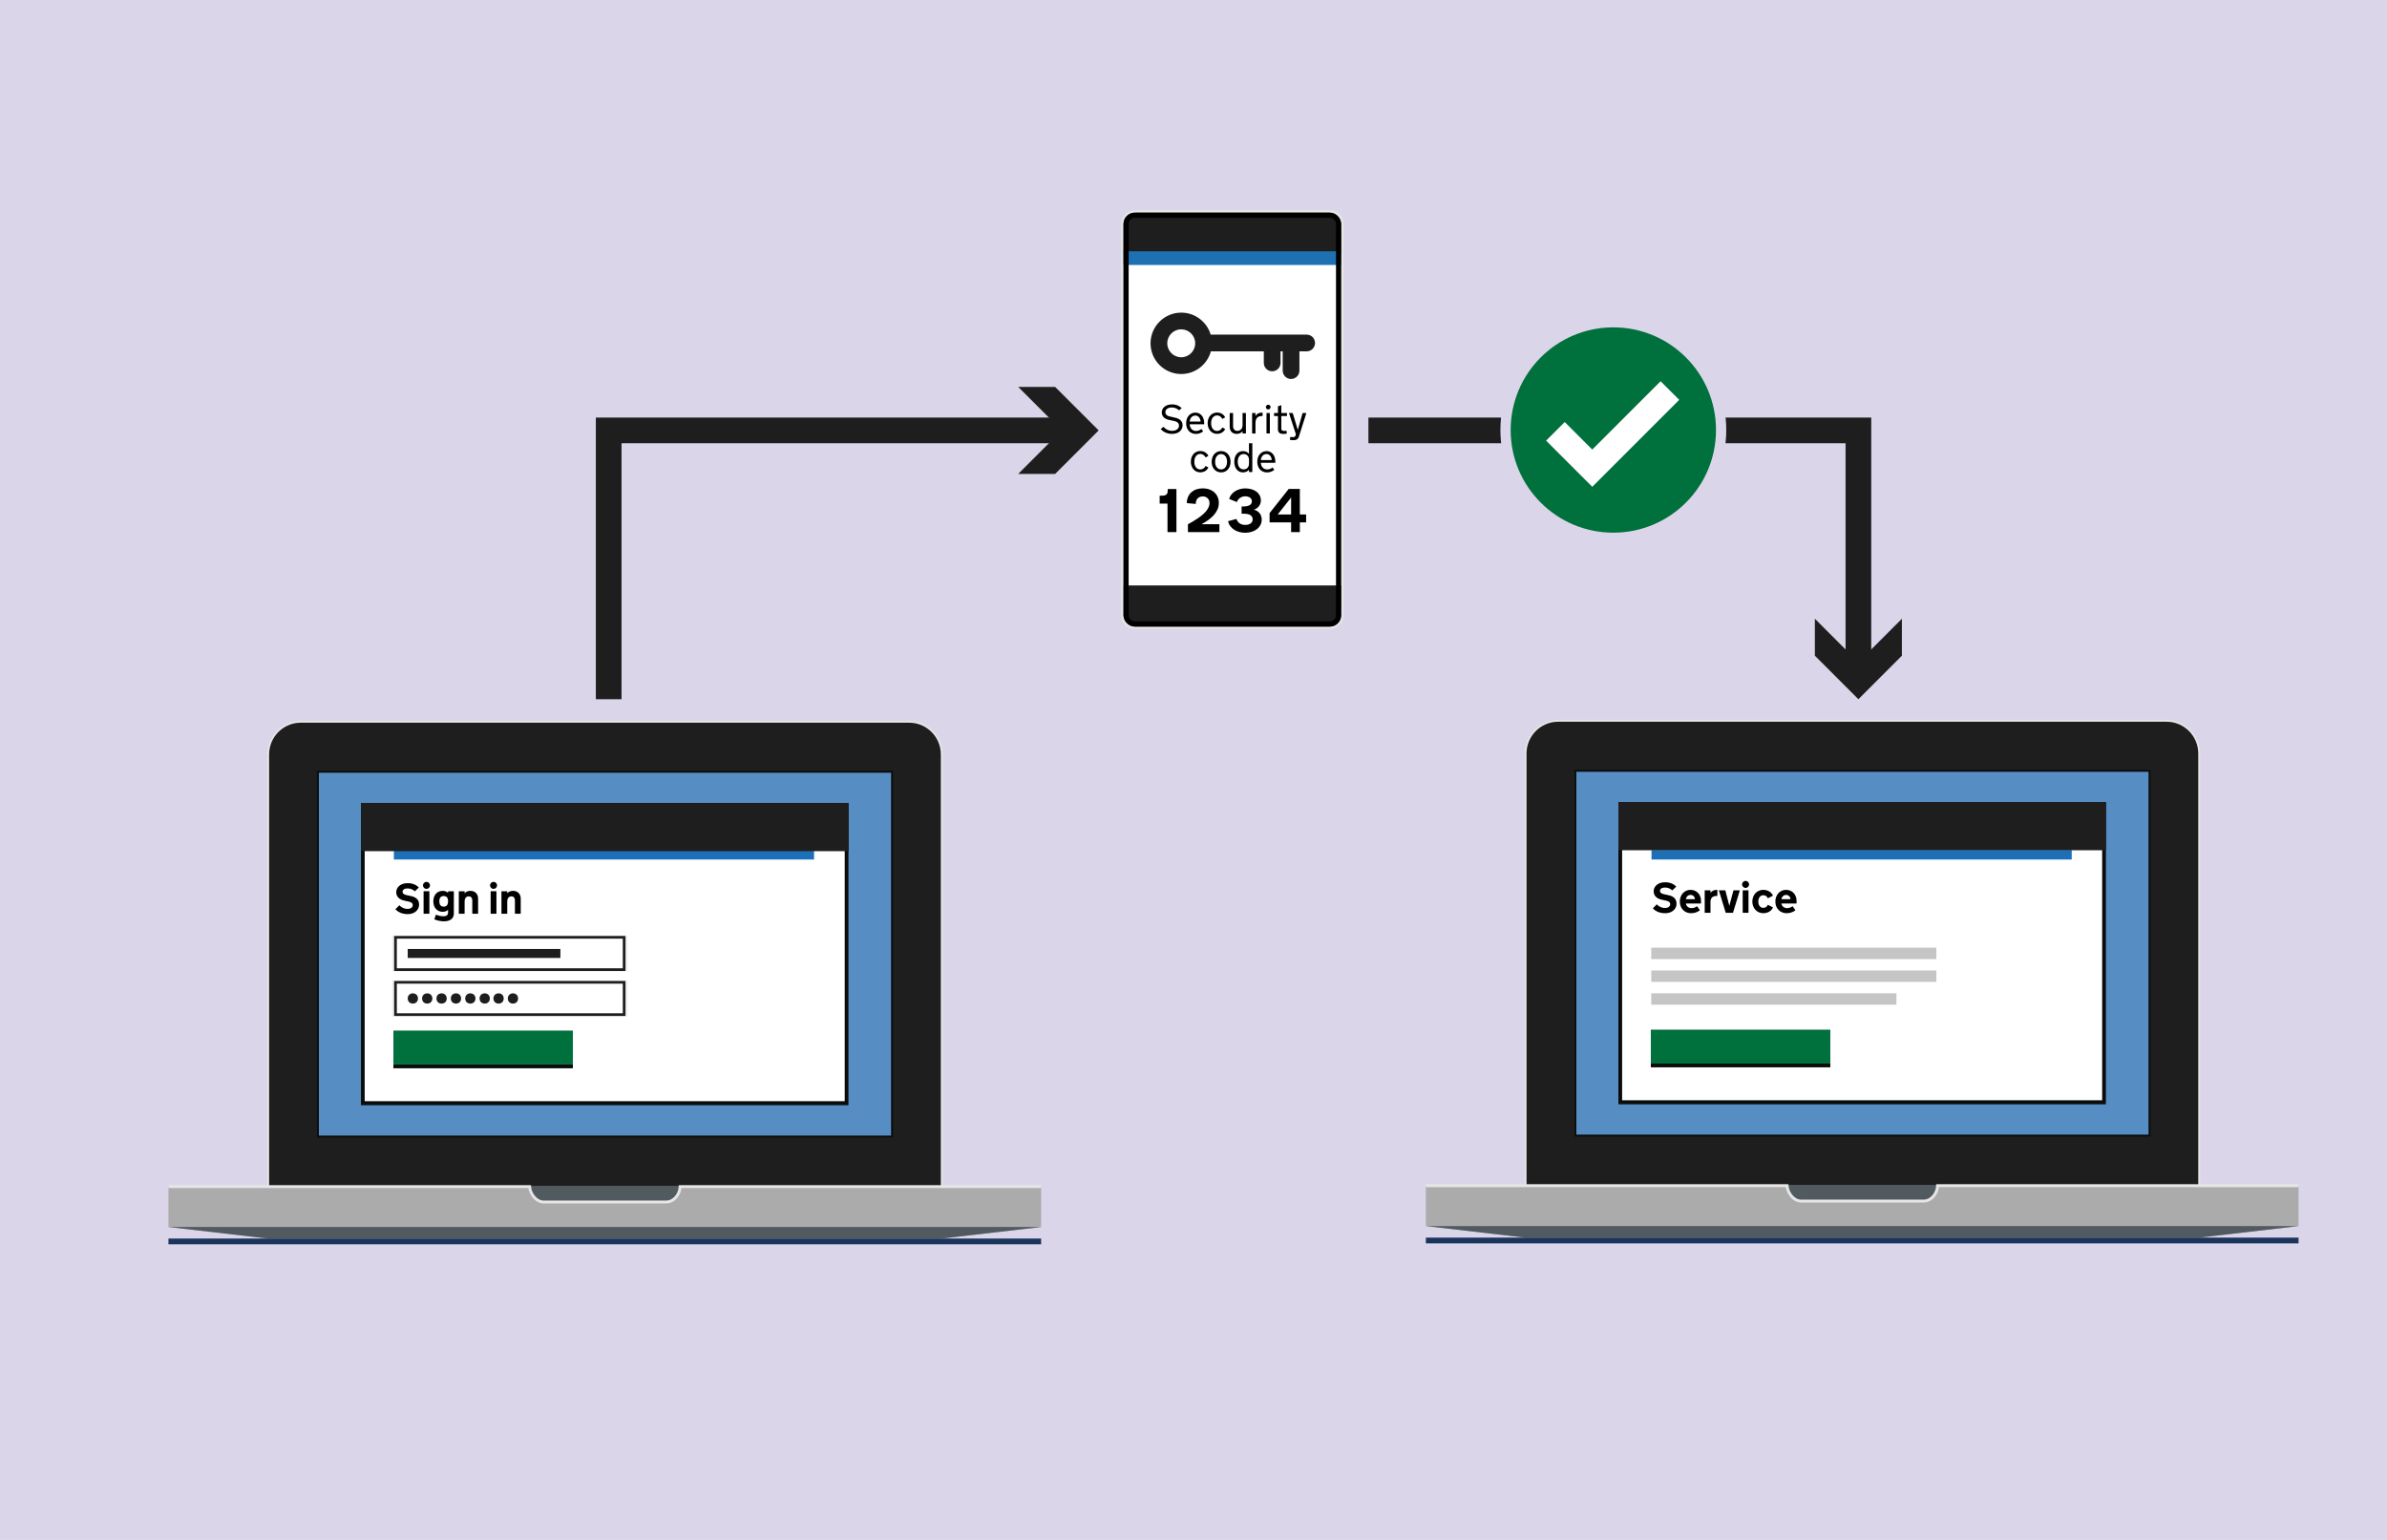 <?xml version="1.0" encoding="UTF-8"?>
<svg id="Layer_2" data-name="Layer 2" xmlns="http://www.w3.org/2000/svg" xmlns:xlink="http://www.w3.org/1999/xlink" width="930" height="600" viewBox="0 0 930 600">
  <defs>
    <style>
      .cls-1 {
        clip-path: url(#clippath);
      }

      .cls-2, .cls-3, .cls-4, .cls-5, .cls-6 {
        fill: none;
      }

      .cls-2, .cls-7, .cls-8, .cls-9, .cls-10, .cls-11, .cls-12, .cls-13, .cls-14, .cls-15, .cls-16, .cls-17, .cls-18, .cls-19, .cls-20, .cls-21, .cls-22 {
        stroke-width: 0px;
      }

      .cls-3 {
        stroke-width: .97px;
      }

      .cls-3, .cls-4, .cls-6 {
        stroke: #1e1e1e;
      }

      .cls-4 {
        stroke-width: 10px;
      }

      .cls-4, .cls-5 {
        stroke-miterlimit: 10;
      }

      .cls-5 {
        stroke: #e6e6e6;
        stroke-width: 1.13px;
      }

      .cls-7 {
        fill-rule: evenodd;
      }

      .cls-7, .cls-20 {
        fill: #fff;
      }

      .cls-6 {
        stroke-width: 1.05px;
      }

      .cls-9 {
        fill: #505a5f;
      }

      .cls-10 {
        fill: #568ec4;
      }

      .cls-11 {
        fill: #1a345c;
      }

      .cls-12 {
        fill: #0b0c0c;
      }

      .cls-13 {
        fill: #1d70b8;
      }

      .cls-14 {
        fill: #1e70b2;
      }

      .cls-15 {
        fill: #1e1e1e;
      }

      .cls-16 {
        fill: #c5c5c5;
      }

      .cls-17 {
        fill: #dbd5e9;
      }

      .cls-18 {
        fill: #ababab;
      }

      .cls-19 {
        fill: #ececec;
      }

      .cls-21 {
        fill: #e6e6e6;
      }

      .cls-22 {
        fill: #00703c;
      }
    </style>
    <clipPath id="clippath">
      <rect class="cls-2" x="437.73" y="82.86" width="84.79" height="161.26" rx="4.41" ry="4.41"/>
    </clipPath>
  </defs>
  <g id="Layer_1-2" data-name="Layer 1">
    <rect class="cls-17" width="960" height="600"/>
    <g>
      <polyline class="cls-4" points="416.62 167.7 237.15 167.7 237.15 272.44"/>
      <polygon class="cls-15" points="396.7 150.75 413.66 167.7 396.7 184.66 411.09 184.66 428.05 167.7 411.09 150.75 396.7 150.75"/>
    </g>
    <g>
      <polyline class="cls-4" points="533.15 167.7 724.05 167.7 724.05 261.01"/>
      <polygon class="cls-15" points="707.09 241.09 724.05 258.05 741 241.09 741 255.48 724.05 272.44 707.09 255.48 707.09 241.09"/>
    </g>
    <g>
      <g>
        <circle class="cls-22" cx="628.57" cy="167.55" r="42"/>
        <path class="cls-17" d="m628.57,127.55c22.09,0,40,17.91,40,40s-17.91,40-40,40-40-17.91-40-40,17.91-40,40-40m0-4c-24.26,0-44,19.74-44,44s19.74,44,44,44,44-19.74,44-44-19.74-44-44-44h0Z"/>
      </g>
      <path class="cls-7" d="m654.25,155.79l-33.88,33.88-17.99-17.98,7.25-7.25,10.73,10.73,26.63-26.63,7.25,7.25Z"/>
    </g>
    <g>
      <g>
        <rect class="cls-15" x="437.73" y="82.86" width="84.79" height="161.26" rx="4.41" ry="4.41"/>
        <rect class="cls-3" x="437.73" y="82.86" width="84.79" height="161.26" rx="4.41" ry="4.41"/>
        <path class="cls-21" d="m518.11,82.86c2.44,0,4.41,1.97,4.41,4.41v152.45c0,2.44-1.97,4.41-4.41,4.41h-75.97c-2.44,0-4.41-1.97-4.41-4.41V87.27c0-2.44,1.97-4.41,4.41-4.41h75.97m0-.97h-75.97c-2.97,0-5.38,2.42-5.38,5.38v152.45c0,2.97,2.42,5.38,5.38,5.38h75.97c2.97,0,5.38-2.42,5.38-5.38V87.27c0-2.97-2.42-5.38-5.38-5.38h0Z"/>
      </g>
      <g class="cls-1">
        <rect class="cls-20" x="435.46" y="98.89" width="89.67" height="129.23"/>
        <rect class="cls-14" x="435.46" y="97.9" width="89.67" height="5.33"/>
        <path class="cls-15" d="m509.11,130.37h-37.42c-1.47-4.95-6.05-8.56-11.47-8.56-6.59,0-11.96,5.36-11.96,11.96s5.36,11.96,11.96,11.96c5.51,0,10.17-3.75,11.54-8.83h20.63v4.51c0,1.8,1.46,3.26,3.26,3.26s3.26-1.46,3.26-3.26v-4.51h.84v7.5c0,1.8,1.46,3.26,3.26,3.26s3.26-1.46,3.26-3.26v-7.5h2.82c1.8,0,3.26-1.46,3.26-3.26s-1.46-3.26-3.26-3.26Zm-48.89,8.83c-2.99,0-5.44-2.44-5.44-5.44s2.44-5.44,5.44-5.44,5.44,2.44,5.44,5.44-2.44,5.44-5.44,5.44Z"/>
        <path class="cls-8" d="m518.11,84.86c1.33,0,2.41,1.08,2.41,2.41v152.45c0,1.33-1.08,2.41-2.41,2.41h-75.97c-1.33,0-2.41-1.08-2.41-2.41V87.27c0-1.33,1.08-2.41,2.41-2.41h75.97m0-2h-75.97c-2.44,0-4.41,1.97-4.41,4.41v152.45c0,2.44,1.97,4.41,4.41,4.41h75.97c2.44,0,4.41-1.97,4.41-4.41V87.27c0-2.44-1.97-4.41-4.41-4.41h0Z"/>
        <path class="cls-15" d="m588.19,324.2h-104.86c-4.11-13.86-16.95-23.99-32.13-23.99-18.48,0-33.51,15.03-33.51,33.51s15.03,33.51,33.51,33.51c15.45,0,28.49-10.51,32.35-24.75h57.82v12.65c0,5.04,4.09,9.14,9.14,9.14s9.14-4.1,9.14-9.14v-12.65h2.36v21.03c0,5.04,4.1,9.14,9.14,9.14s9.14-4.1,9.14-9.14v-21.03h7.91c5.04,0,9.14-4.1,9.14-9.14s-4.1-9.14-9.14-9.14Zm-137,24.75c-8.39,0-15.23-6.84-15.23-15.23s6.84-15.23,15.23-15.23,15.23,6.83,15.23,15.23-6.83,15.23-15.23,15.23Z"/>
        <g>
          <path class="cls-8" d="m453.3,166.31c.49.55,1.02.94,1.58,1.19s1.16.37,1.78.37c.43,0,.81-.05,1.14-.16s.62-.25.85-.44.4-.4.52-.64.18-.49.18-.76c0-.38-.08-.68-.23-.91s-.36-.42-.62-.56-.55-.25-.89-.34-.69-.16-1.05-.23l-.16-.03c-.25-.05-.5-.1-.76-.15s-.52-.12-.78-.21-.5-.19-.74-.31-.45-.27-.63-.46c-.25-.22-.45-.5-.61-.82s-.24-.73-.24-1.21c0-.34.07-.69.22-1.05s.39-.7.71-1,.74-.55,1.25-.74,1.12-.29,1.84-.29c.8,0,1.53.14,2.2.43.28.12.54.26.79.43s.5.37.75.61l-1.04.85c-.39-.39-.83-.67-1.32-.85s-1-.27-1.52-.27c-.37,0-.71.04-1.01.13s-.57.22-.79.38-.39.36-.5.58-.18.46-.18.71c0,.35.08.64.23.86s.36.39.61.53.53.24.85.31.63.14.96.21l.08.02c.52.1,1.02.23,1.51.36s.91.33,1.27.57.65.55.87.91.33.84.33,1.42c0,.41-.09.82-.26,1.22s-.43.76-.77,1.07-.77.56-1.29.74-1.12.28-1.82.28c-.54,0-1.04-.06-1.5-.18s-.88-.27-1.27-.46c-.29-.15-.56-.33-.83-.52s-.54-.43-.8-.71l1.08-.88Z"/>
          <path class="cls-8" d="m463.5,165.32c.03.38.1.72.23,1.04s.3.59.51.82.47.41.77.54.62.19.98.19c.44,0,.83-.07,1.17-.22s.64-.33.93-.56l.67.95c-.36.29-.77.52-1.25.71s-1,.28-1.58.28-1.1-.1-1.57-.31-.87-.49-1.2-.86-.58-.8-.76-1.31-.27-1.06-.27-1.66.09-1.17.26-1.68.42-.95.74-1.31.7-.65,1.14-.86.93-.31,1.48-.31,1,.1,1.42.31.78.49,1.08.86.52.8.68,1.31.24,1.06.24,1.66v.41h-5.66Zm2.2-3.41c-.33,0-.63.07-.89.2s-.48.3-.67.52-.33.47-.44.75-.17.58-.18.88h4.23c-.01-.31-.06-.6-.16-.89s-.23-.53-.41-.75-.39-.39-.63-.52-.53-.2-.85-.2Z"/>
          <path class="cls-8" d="m471.87,164.95c0,.4.05.78.15,1.14s.25.67.44.94.43.48.72.64.63.24,1.01.24c.25,0,.48-.04.69-.11s.4-.17.57-.29.32-.26.45-.43.25-.34.35-.53l1.09.62c-.14.28-.31.54-.52.77s-.45.43-.72.59-.57.29-.89.38-.66.13-1.02.13c-.55,0-1.05-.1-1.5-.31s-.84-.49-1.16-.86-.57-.8-.75-1.31-.27-1.06-.27-1.66.09-1.17.27-1.68.43-.95.75-1.31.71-.65,1.16-.86.95-.31,1.5-.31c.36,0,.7.04,1.02.13s.62.21.89.38.51.36.72.59.38.49.52.77l-1.09.62c-.1-.19-.21-.36-.35-.53s-.28-.31-.45-.43-.36-.21-.57-.29-.44-.11-.69-.11c-.39,0-.72.08-1.01.24s-.53.37-.72.64-.34.58-.44.94-.15.74-.15,1.14v.08Z"/>
          <path class="cls-8" d="m485.42,168.9h-1.31v-.91c-.27.37-.61.64-1,.81s-.84.26-1.33.26c-.44,0-.83-.07-1.16-.22s-.61-.34-.84-.59-.39-.54-.5-.87-.17-.67-.17-1.04v-5.42h1.31v5.01c0,.35.04.65.13.9s.2.44.35.6.32.27.52.34.42.11.64.11c.27,0,.53-.05.78-.14s.46-.23.65-.41.34-.41.45-.69.17-.6.17-.98v-4.73h1.31v7.98Z"/>
          <path class="cls-8" d="m491.91,162.09h-.21c-.34,0-.66.04-.97.12s-.58.22-.81.42-.42.48-.56.83-.21.8-.21,1.35v4.09h-1.31v-7.98h1.31v1.27c.1-.23.23-.44.4-.62s.36-.32.57-.44.44-.2.68-.26.49-.09.74-.09h.38v1.31Z"/>
          <path class="cls-8" d="m493.2,158.61c0-.12.02-.24.07-.35s.11-.21.2-.29.18-.15.29-.2.23-.07.36-.07.24.02.35.07.2.12.29.2.15.18.2.29.07.23.07.35-.02.24-.07.36-.11.21-.2.29-.18.15-.29.2-.23.07-.35.07-.24-.02-.36-.07-.21-.11-.29-.2-.15-.18-.2-.29-.07-.23-.07-.36Zm1.55,10.29h-1.31v-7.98h1.31v7.98Z"/>
          <path class="cls-8" d="m499.22,166.92c0,.14,0,.26.03.38s.06.22.13.31.17.16.31.21.32.08.55.08c.06,0,.14,0,.22,0s.18-.01.27-.02.18-.02.27-.03.16-.02.23-.04l.14,1.15c-.15.02-.31.04-.47.05-.14.02-.29.03-.45.04s-.33.02-.5.02c-.32,0-.6-.03-.86-.1s-.47-.17-.64-.32-.31-.34-.41-.57-.14-.52-.14-.86v-5.13h-1.51v-1.16h1.51v-2.61l1.31-.46v3.07h2.22v1.16h-2.22v4.84Z"/>
          <path class="cls-8" d="m502.18,160.92h1.48l1.97,6.59,1.88-6.59h1.47l-2.91,9.19c-.09.28-.2.51-.34.69s-.3.32-.48.43-.38.18-.6.22-.45.06-.7.06c-.22,0-.45-.01-.68-.04s-.48-.06-.74-.1l.2-1.15c.1.02.22.04.34.05.1.02.21.03.34.04s.25.02.38.02c.29,0,.51-.06.67-.19s.27-.33.34-.61l.08-.37-2.69-8.26Z"/>
          <path class="cls-8" d="m465.33,179.95c0,.4.05.78.15,1.14s.25.67.44.94.43.48.72.64.63.24,1.01.24c.25,0,.48-.04.69-.11s.4-.17.57-.29.32-.26.45-.43.25-.34.35-.53l1.09.62c-.14.28-.31.54-.52.77s-.45.43-.72.59-.57.29-.89.38-.66.13-1.02.13c-.55,0-1.05-.1-1.5-.31s-.84-.49-1.16-.86-.57-.8-.75-1.31-.27-1.06-.27-1.66.09-1.17.27-1.68.43-.95.75-1.31.71-.65,1.16-.86.95-.31,1.5-.31c.36,0,.7.04,1.02.13s.62.21.89.38.51.36.72.59.38.49.52.77l-1.09.62c-.1-.19-.21-.36-.35-.53s-.28-.31-.45-.43-.36-.21-.57-.29-.44-.11-.69-.11c-.39,0-.72.08-1.01.24s-.53.37-.72.64-.34.58-.44.94-.15.74-.15,1.14v.08Z"/>
          <path class="cls-8" d="m475.75,175.76c.55,0,1.05.1,1.51.31s.84.49,1.16.86.57.8.75,1.31.27,1.07.27,1.68-.09,1.15-.27,1.66-.43.95-.75,1.31-.71.65-1.16.86-.96.31-1.51.31-1.05-.1-1.5-.31-.84-.49-1.16-.86-.57-.8-.75-1.31-.27-1.06-.27-1.66.09-1.17.27-1.68.43-.95.75-1.31.71-.65,1.16-.86.95-.31,1.5-.31Zm0,7.15c.38,0,.71-.08,1-.24s.53-.37.73-.64.34-.58.44-.94.15-.73.15-1.12v-.09c0-.4-.05-.78-.15-1.14s-.25-.67-.44-.94-.44-.48-.73-.64-.62-.24-1-.24-.71.08-1,.24-.53.37-.73.64-.34.58-.44.94-.15.74-.15,1.14v.09c0,.39.05.76.15,1.12s.25.67.44.94.44.49.73.64.62.24,1,.24Z"/>
          <path class="cls-8" d="m486.61,182.99c-.23.33-.55.59-.96.78s-.86.29-1.38.29-.98-.1-1.4-.31-.77-.49-1.07-.86-.52-.8-.68-1.31-.24-1.06-.24-1.66.08-1.16.24-1.67.39-.95.68-1.32.65-.66,1.07-.86.88-.31,1.4-.31.98.1,1.38.29.72.45.96.78v-4.13h1.31v11.2h-1.31v-.91Zm-4.37-3.04c0,.42.05.8.15,1.16s.25.67.44.93.43.47.71.62.61.23.98.23c.35,0,.66-.06.92-.18s.48-.28.66-.49.31-.45.4-.74.13-.59.13-.93v-1.3c0-.33-.04-.64-.13-.93s-.22-.53-.4-.74-.4-.37-.66-.49-.57-.18-.92-.18c-.37,0-.7.08-.98.23s-.52.36-.71.62-.34.57-.44.93-.15.75-.15,1.16v.08Z"/>
          <path class="cls-8" d="m491.22,180.32c.03.38.1.72.23,1.04s.3.59.51.82.47.41.77.54.62.19.98.19c.44,0,.83-.07,1.17-.22s.64-.33.93-.56l.67.95c-.36.29-.77.52-1.25.71s-1,.28-1.58.28-1.1-.1-1.57-.31-.87-.49-1.2-.86-.58-.8-.76-1.31-.27-1.06-.27-1.66.09-1.17.26-1.68.42-.95.74-1.31.7-.65,1.14-.86.93-.31,1.48-.31,1,.1,1.42.31.78.49,1.08.86.52.8.68,1.31.24,1.06.24,1.66v.41h-5.66Zm2.2-3.41c-.33,0-.63.07-.89.2s-.48.3-.67.52-.33.47-.44.75-.17.58-.18.88h4.23c-.01-.31-.06-.6-.16-.89s-.23-.53-.41-.75-.39-.39-.63-.52-.53-.2-.85-.2Z"/>
          <path class="cls-8" d="m458.35,190.53v16.8h-3.48v-11.11h-3.05v-3.07h.75c.5,0,.91-.04,1.22-.13s.56-.23.74-.42.3-.43.36-.72.09-.65.09-1.06v-.29h3.35Z"/>
          <path class="cls-8" d="m468.61,193.43c-.46,0-.86.07-1.21.22s-.63.36-.86.62-.39.58-.5.93-.16.74-.16,1.15l-3.48-.32c0-.92.17-1.74.49-2.46s.76-1.32,1.31-1.8,1.21-.86,1.96-1.11,1.58-.38,2.47-.38,1.78.14,2.55.42,1.43.67,1.97,1.17.97,1.1,1.27,1.8.45,1.47.45,2.3c0,.91-.18,1.77-.54,2.56s-.85,1.53-1.45,2.2-1.29,1.29-2.07,1.85-1.59,1.06-2.41,1.51l-.32.16h7.01v3.07h-12.26v-3.05c.63-.34,1.28-.71,1.94-1.1s1.3-.8,1.92-1.22,1.21-.87,1.76-1.33,1.04-.94,1.45-1.44.74-1.01.98-1.54.36-1.07.36-1.63c0-.32-.05-.64-.16-.95s-.27-.59-.49-.83-.49-.44-.82-.59-.72-.22-1.17-.22Z"/>
          <path class="cls-8" d="m481.74,202.2c.12.4.3.74.53,1.04s.49.54.79.73.63.33.98.42.72.13,1.11.13c.53,0,.98-.06,1.35-.19s.67-.3.9-.5.4-.44.5-.7.15-.53.15-.8c0-.66-.28-1.19-.83-1.58s-1.4-.58-2.54-.58h-.94v-2.84h.71c1.03,0,1.84-.17,2.42-.5s.87-.85.87-1.54c0-.3-.07-.56-.2-.8s-.31-.44-.54-.6-.5-.29-.82-.38-.66-.13-1.03-.13c-.42,0-.81.06-1.15.18s-.66.28-.93.48-.51.44-.71.71-.36.56-.47.87l-3-1.21c.18-.66.48-1.24.89-1.75s.9-.94,1.46-1.28,1.17-.61,1.85-.8,1.36-.28,2.05-.28c.87,0,1.67.11,2.41.32s1.39.52,1.94.92.98.9,1.29,1.48.47,1.25.47,2c0,.45-.07.86-.22,1.25s-.34.73-.59,1.04-.54.57-.87.79-.7.39-1.08.5c.43.09.83.25,1.21.47s.7.49.98.82.5.71.66,1.14.24.9.24,1.41c0,.77-.17,1.48-.5,2.11s-.79,1.17-1.37,1.62-1.26.79-2.04,1.04-1.63.37-2.55.37c-.8,0-1.58-.1-2.32-.31s-1.41-.5-2-.89-1.09-.86-1.5-1.42-.68-1.19-.82-1.89l3.23-.86Z"/>
          <path class="cls-8" d="m503.03,207.33v-3.8h-8.38v-3.62l7.44-9.39h4.34v9.94h2.45v3.07h-2.45v3.8h-3.4Zm0-6.87v-6.6l-5.23,6.6h5.23Z"/>
        </g>
      </g>
    </g>
    <g>
      <g>
        <path class="cls-20" d="m682.66,451.09h82.76v24.45h-82.76v-24.45Z"/>
        <path class="cls-15" d="m594.31,468.94v-175.35c0-7.05,5.67-12.75,12.68-12.75h237.1c7.01,0,12.68,5.7,12.68,12.75v175.35"/>
        <path class="cls-21" d="m857.21,468.94h-.75v-175.35c0-6.82-5.52-12.37-12.3-12.37h-237.11c-6.78,0-12.3,5.55-12.3,12.37v175.35h-.75v-175.35c.07-7.2,5.89-13.05,13.05-13.13h237.11c7.16.07,12.97,5.93,13.05,13.13v175.35Z"/>
        <path class="cls-10" d="m613.7,300.34h223.68v142.12h-223.68v-142.12Z"/>
        <path class="cls-12" d="m837.83,442.84h-224.43v-142.87h224.43v142.87Zm-223.68-.75h222.94v-141.38h-222.94v141.38Z"/>
        <path class="cls-9" d="m696.38,461.67h58.61v10.2h-58.61v-10.2Z"/>
        <path class="cls-18" d="m749.47,467.97h-47.79c-2.83,0-5.22-3.07-5.44-6h-140.7v15.75l38.77,4.5h262.46l38.77-4.5v-15.75h-140.62c-.22,3.07-2.54,6-5.44,6Z"/>
        <path class="cls-9" d="m555.54,477.72l38.77,4.5h262.46l38.77-4.5h-340Z"/>
        <path class="cls-5" d="m895.54,461.97h-140.62c-.15,3.07-2.46,6-5.44,6h-47.79c-2.83,0-5.22-3.07-5.44-6h-140.7"/>
        <path class="cls-11" d="m555.54,482.22h340v2.25h-340v-2.25Z"/>
      </g>
      <g>
        <path class="cls-20" d="m631.65,313.65h187.72v115.52h-187.72v-115.52Z"/>
        <rect class="cls-16" x="643.34" y="369.25" width="111.08" height="4.44"/>
        <rect class="cls-16" x="643.34" y="378.13" width="111.08" height="4.44"/>
        <rect class="cls-16" x="643.34" y="387.02" width="95.53" height="4.44"/>
        <path class="cls-13" d="m643.45,331.18h163.72v3.72h-163.72v-3.72Z"/>
        <path class="cls-12" d="m819.02,314.11v114.59h-187.02v-114.59h187.02Zm1.46-1.58h-189.94v117.74h189.94v-117.74Z"/>
        <path class="cls-15" d="m630.54,312.54h190v18.74h-190v-18.74Z"/>
        <path class="cls-22" d="m643.18,401.19h69.93v13.21h-69.93v-13.21Z"/>
        <path class="cls-12" d="m643.18,414.4h69.93v1.47h-69.93v-1.47Z"/>
        <g>
          <path class="cls-8" d="m645.5,352.36c.15.17.34.35.56.52s.46.32.72.45.55.24.86.32c.31.08.65.12,1.01.12.67,0,1.18-.14,1.54-.42.36-.28.54-.62.54-1.03s-.16-.74-.47-.96c-.31-.22-.81-.39-1.49-.52l-.37-.07c-.49-.09-.98-.2-1.46-.34s-.92-.35-1.32-.61-.71-.61-.96-1.03c-.25-.42-.37-.94-.37-1.58,0-.37.08-.76.25-1.16s.42-.78.78-1.12c.36-.34.82-.62,1.38-.84.57-.22,1.25-.33,2.05-.33.95,0,1.79.16,2.54.47.74.31,1.34.73,1.8,1.24l-1.58,1.47c-.32-.35-.73-.63-1.24-.83-.51-.2-1.02-.3-1.56-.3-.62,0-1.1.12-1.44.35s-.52.54-.52.92c0,.25.06.45.17.61.11.16.27.3.47.41.2.11.44.19.73.27s.6.14.95.21l.19.03c.47.09.93.2,1.4.33.46.13.88.33,1.26.59.38.26.69.6.92,1.01.23.42.35.95.35,1.6,0,.59-.12,1.11-.37,1.56s-.57.84-.97,1.16c-.4.32-.87.56-1.4.72-.53.16-1.08.24-1.65.24s-1.11-.05-1.61-.15-.94-.24-1.34-.42c-.4-.18-.76-.38-1.07-.61-.31-.22-.59-.46-.82-.72l1.55-1.57Z"/>
          <path class="cls-8" d="m656.83,352.06c.04.26.12.5.25.72s.29.41.49.56c.2.16.42.28.68.37.26.09.53.13.82.13.33,0,.69-.06,1.08-.19s.74-.32,1.06-.56l1.09,1.58c-.41.34-.91.62-1.51.83s-1.23.32-1.9.32c-.61,0-1.18-.1-1.71-.31s-1-.51-1.4-.9c-.4-.39-.72-.87-.95-1.43s-.35-1.19-.35-1.9c0-.64.1-1.24.31-1.8s.49-1.04.86-1.45c.37-.41.81-.73,1.32-.96.51-.23,1.08-.35,1.7-.35.58,0,1.12.11,1.61.31.5.21.93.51,1.29.88.37.38.65.83.86,1.36.21.53.31,1.11.31,1.75v1.02h-5.92Zm1.83-3.37c-.49,0-.9.16-1.23.49-.34.32-.53.71-.59,1.17h3.53c-.01-.46-.18-.86-.51-1.18s-.73-.48-1.21-.48Z"/>
          <path class="cls-8" d="m669.1,349.09h-.24c-.32,0-.63.03-.92.1-.29.07-.55.18-.77.36-.22.17-.4.41-.54.71-.13.3-.2.68-.2,1.15v4.25h-2.26v-8.76h2.26v.99c.09-.15.21-.29.36-.43s.32-.26.52-.36c.2-.11.42-.19.66-.26s.51-.1.79-.1h.34v2.35Z"/>
          <path class="cls-8" d="m672.36,355.66l-2.68-8.76h2.52l1.57,6.03,1.61-6.03h2.48l-2.67,8.76h-2.83Z"/>
          <path class="cls-8" d="m678.74,344.6c0-.19.04-.36.11-.53s.17-.31.29-.43c.12-.12.27-.22.43-.29s.34-.11.53-.11.36.04.53.11.31.17.43.29c.12.12.22.27.29.43s.11.34.11.53-.04.37-.11.53-.17.31-.29.43c-.12.12-.27.22-.43.29s-.34.11-.53.11-.37-.04-.53-.11-.31-.17-.43-.29c-.12-.12-.22-.27-.29-.43s-.11-.34-.11-.53Zm2.49,11.05h-2.26v-8.76h2.26v8.76Z"/>
          <path class="cls-8" d="m685.05,351.33c0,.28.04.57.11.85.08.29.19.54.35.77s.36.42.61.56c.25.14.54.22.89.22.22,0,.43-.03.61-.09s.35-.14.49-.25c.14-.11.27-.23.39-.38.11-.14.21-.3.29-.47l1.98,1.02c-.14.34-.34.65-.58.93-.25.28-.54.52-.86.71s-.69.35-1.09.45c-.4.11-.82.16-1.27.16-.62,0-1.18-.12-1.7-.35-.52-.23-.96-.55-1.34-.95s-.67-.88-.88-1.43-.32-1.15-.32-1.8.11-1.24.32-1.8.51-1.04.88-1.45.82-.73,1.34-.96c.52-.23,1.08-.35,1.7-.35.45,0,.87.05,1.27.16.4.11.76.26,1.09.46s.61.44.86.71c.25.28.44.59.58.93l-1.98,1.02c-.08-.17-.18-.33-.29-.47-.11-.14-.24-.27-.39-.38-.14-.11-.31-.19-.49-.25s-.39-.09-.61-.09c-.34,0-.64.07-.89.22-.25.15-.45.33-.61.57s-.28.49-.35.78-.11.58-.11.87v.07Z"/>
          <path class="cls-8" d="m694.05,352.06c.04.26.12.5.25.72s.29.41.49.56c.2.16.42.28.68.37.26.09.53.13.82.13.33,0,.69-.06,1.08-.19s.74-.32,1.06-.56l1.09,1.58c-.41.34-.91.62-1.51.83s-1.23.32-1.9.32c-.61,0-1.18-.1-1.71-.31s-1-.51-1.4-.9c-.4-.39-.72-.87-.95-1.43s-.35-1.19-.35-1.9c0-.64.1-1.24.31-1.8s.49-1.04.86-1.45c.37-.41.81-.73,1.32-.96.51-.23,1.08-.35,1.7-.35.58,0,1.12.11,1.61.31.5.21.93.51,1.29.88.37.38.65.83.86,1.36.21.53.31,1.11.31,1.75v1.02h-5.92Zm1.83-3.37c-.49,0-.9.16-1.23.49-.34.32-.53.71-.59,1.17h3.53c-.01-.46-.18-.86-.51-1.18s-.73-.48-1.21-.48Z"/>
        </g>
      </g>
    </g>
    <g>
      <g>
        <path class="cls-20" d="m192.76,451.46h82.76v24.45h-82.76v-24.45Z"/>
        <path class="cls-15" d="m104.4,469.31v-175.35c0-7.05,5.67-12.75,12.68-12.75h237.1c7.01,0,12.68,5.7,12.68,12.75v175.35"/>
        <path class="cls-21" d="m367.31,469.31h-.75v-175.35c0-6.82-5.52-12.37-12.3-12.37H117.15c-6.78,0-12.3,5.55-12.3,12.37v175.35h-.75v-175.35c.07-7.2,5.89-13.05,13.05-13.13h237.11c7.16.07,12.97,5.93,13.05,13.13v175.35Z"/>
        <path class="cls-10" d="m123.79,300.71h223.68v142.12H123.79v-142.12Z"/>
        <path class="cls-12" d="m347.92,443.21H123.49v-142.87h224.43v142.87Zm-223.68-.75h222.94v-141.38H124.24v141.38Z"/>
        <path class="cls-9" d="m206.48,462.03h58.61v10.2h-58.61v-10.2Z"/>
        <path class="cls-18" d="m259.57,468.33h-47.79c-2.83,0-5.22-3.07-5.44-6H65.63v15.75l38.77,4.5h262.46l38.77-4.5v-15.75h-140.62c-.22,3.07-2.54,6-5.44,6Z"/>
        <path class="cls-9" d="m65.63,478.08l38.77,4.5h262.46l38.77-4.5H65.63Z"/>
        <path class="cls-5" d="m405.63,462.33h-140.62c-.15,3.07-2.46,6-5.44,6h-47.79c-2.83,0-5.22-3.07-5.44-6H65.63"/>
        <path class="cls-11" d="m65.63,482.58h340v2.25H65.63v-2.25Z"/>
      </g>
      <g>
        <path class="cls-20" d="m141.74,314.01h187.72v115.52h-187.72v-115.52Z"/>
        <path class="cls-12" d="m329.11,314.47v114.59h-187.02v-114.59h187.02Zm1.46-1.58h-189.94v117.74h189.94v-117.74Z"/>
        <path class="cls-13" d="m153.45,331.18h163.72v3.72h-163.72v-3.72Z"/>
        <path class="cls-15" d="m140.63,312.9h190v18.74h-190v-18.74Z"/>
        <path class="cls-22" d="m153.27,401.55h69.93v13.21h-69.93v-13.21Z"/>
        <path class="cls-12" d="m153.27,414.77h69.93v1.47h-69.93v-1.47Z"/>
        <g>
          <path class="cls-8" d="m155.59,352.73c.15.17.34.35.56.51.22.17.46.32.72.45.26.13.55.24.86.32s.65.12,1.01.12c.67,0,1.18-.14,1.54-.42.36-.28.54-.62.54-1.03s-.16-.74-.47-.96c-.31-.22-.81-.39-1.49-.52l-.37-.07c-.49-.09-.98-.2-1.46-.34-.49-.14-.92-.35-1.32-.61-.39-.27-.71-.61-.96-1.03s-.37-.94-.37-1.58c0-.37.08-.76.25-1.17.16-.41.42-.78.78-1.12.36-.34.82-.62,1.38-.84s1.25-.33,2.05-.33c.95,0,1.79.16,2.54.47s1.34.73,1.8,1.24l-1.58,1.47c-.32-.35-.73-.63-1.24-.83-.5-.2-1.02-.3-1.56-.3-.62,0-1.1.12-1.44.35-.35.23-.52.54-.52.92,0,.25.06.45.17.61.11.16.27.3.47.41.2.11.44.2.73.27.28.07.6.14.95.21l.19.03c.47.09.94.2,1.4.33.46.13.88.33,1.26.59.38.26.68.6.92,1.01s.35.95.35,1.6c0,.59-.12,1.11-.37,1.56-.25.45-.57.84-.97,1.16-.4.32-.87.56-1.4.72-.53.16-1.08.24-1.65.24s-1.11-.05-1.61-.15c-.49-.1-.94-.24-1.34-.42-.4-.18-.76-.38-1.07-.61s-.59-.46-.82-.72l1.55-1.57Z"/>
          <path class="cls-8" d="m164.8,344.97c0-.19.04-.36.11-.53.07-.17.17-.31.29-.43.12-.12.27-.22.43-.29.16-.07.34-.11.53-.11s.36.04.53.11c.17.07.31.17.43.29s.22.27.29.43c.07.17.11.34.11.53s-.04.37-.11.53c-.07.16-.17.31-.29.43-.12.12-.27.22-.43.29-.17.07-.34.11-.53.11s-.37-.04-.53-.11c-.16-.07-.31-.17-.43-.29s-.22-.27-.29-.43c-.07-.16-.11-.34-.11-.53Zm2.49,11.05h-2.26v-8.76h2.26v8.76Z"/>
          <path class="cls-8" d="m174.56,354.47c-.2.25-.48.44-.85.58s-.76.22-1.18.22c-.59,0-1.11-.1-1.57-.31s-.84-.49-1.16-.85-.55-.79-.72-1.29c-.17-.5-.25-1.04-.25-1.63s.08-1.12.25-1.62c.17-.5.41-.94.72-1.3.31-.36.7-.65,1.16-.85s.98-.31,1.57-.31c.43,0,.82.07,1.18.22.36.15.64.34.85.59v-.64h2.26v8.67c0,.53-.1.99-.3,1.38-.2.38-.48.7-.83.94s-.76.42-1.22.54c-.46.11-.96.17-1.48.17-.64,0-1.3-.08-1.99-.22-.69-.15-1.29-.34-1.79-.56l.64-1.83c.15.06.34.14.56.22.22.08.46.15.72.21.26.06.52.11.81.15.28.04.55.06.82.06.23,0,.46-.02.68-.07s.41-.12.58-.23c.17-.11.3-.24.4-.42.1-.17.15-.39.15-.66v-1.15Zm-3.39-3.25c0,.29.03.56.09.81.06.25.16.47.3.65.14.18.32.32.53.42.22.1.48.15.79.15.62,0,1.05-.19,1.31-.58s.39-.87.39-1.44v-.07c0-.29-.03-.56-.09-.81-.06-.25-.16-.47-.29-.65-.14-.18-.31-.32-.53-.42s-.48-.15-.8-.15c-.61,0-1.05.19-1.32.58-.27.39-.4.87-.4,1.45v.07Z"/>
          <path class="cls-8" d="m178.76,347.27h2.26v.75c.12-.12.25-.24.4-.35.15-.11.32-.21.5-.29.18-.08.38-.15.6-.2s.46-.08.73-.08c.47,0,.9.08,1.28.23s.69.37.95.64c.26.27.46.59.59.96.14.37.2.76.2,1.19v5.91h-2.26v-5.09c0-.31-.04-.57-.11-.79-.07-.21-.17-.39-.29-.52-.12-.13-.27-.23-.43-.29s-.35-.09-.54-.09c-.23,0-.44.04-.64.12-.2.08-.37.21-.52.37-.15.17-.26.38-.34.63-.08.25-.12.54-.12.88v4.79h-2.26v-8.76Z"/>
          <path class="cls-8" d="m190.93,344.97c0-.19.04-.36.11-.53.07-.17.17-.31.29-.43.12-.12.27-.22.43-.29.16-.07.34-.11.53-.11s.36.04.53.11c.17.07.31.17.43.29s.22.27.29.43c.07.17.11.34.11.53s-.04.37-.11.53c-.07.16-.17.31-.29.43-.12.12-.27.22-.43.29-.17.07-.34.11-.53.11s-.37-.04-.53-.11c-.16-.07-.31-.17-.43-.29s-.22-.27-.29-.43c-.07-.16-.11-.34-.11-.53Zm2.49,11.05h-2.26v-8.76h2.26v8.76Z"/>
          <path class="cls-8" d="m195.37,347.27h2.26v.75c.12-.12.25-.24.4-.35.15-.11.32-.21.5-.29.18-.08.38-.15.6-.2s.46-.08.73-.08c.47,0,.9.08,1.28.23s.69.37.95.64c.26.27.46.59.59.96.14.37.2.76.2,1.19v5.91h-2.26v-5.09c0-.31-.04-.57-.11-.79-.07-.21-.17-.39-.29-.52-.12-.13-.27-.23-.43-.29s-.35-.09-.54-.09c-.23,0-.44.04-.64.12-.2.08-.37.21-.52.37-.15.17-.26.38-.34.63-.08.25-.12.54-.12.88v4.79h-2.26v-8.76Z"/>
        </g>
        <g>
          <g>
            <rect class="cls-20" x="153.46" y="364.86" width="90.34" height="13.29"/>
            <path class="cls-19" d="m243.17,365.21v12.59h-89.08v-12.59h89.08m1.27-.71h-91.61v14h91.61v-14h0Z"/>
            <rect class="cls-6" x="154.09" y="365.21" width="89.08" height="12.59"/>
          </g>
          <path class="cls-15" d="m158.85,369.75h59.49v3.5h-59.49v-3.5Z"/>
          <g>
            <rect class="cls-20" x="153.46" y="382.39" width="90.34" height="13.29"/>
            <path class="cls-19" d="m243.17,382.74v12.59h-89.08v-12.59h89.08m1.27-.71h-91.61v14h91.61v-14h0Z"/>
            <rect class="cls-6" x="154.09" y="382.74" width="89.08" height="12.59"/>
          </g>
          <circle class="cls-15" cx="160.85" cy="389.04" r="2"/>
          <circle class="cls-15" cx="172.05" cy="389.04" r="2"/>
          <circle class="cls-15" cx="199.85" cy="389.04" r="2"/>
          <circle class="cls-15" cx="194.25" cy="389.04" r="2"/>
          <circle class="cls-15" cx="188.85" cy="389.04" r="2"/>
          <circle class="cls-15" cx="183.25" cy="389.04" r="2"/>
          <circle class="cls-15" cx="177.65" cy="389.04" r="2"/>
          <circle class="cls-15" cx="166.45" cy="389.04" r="2"/>
        </g>
      </g>
    </g>
  </g>
</svg>
